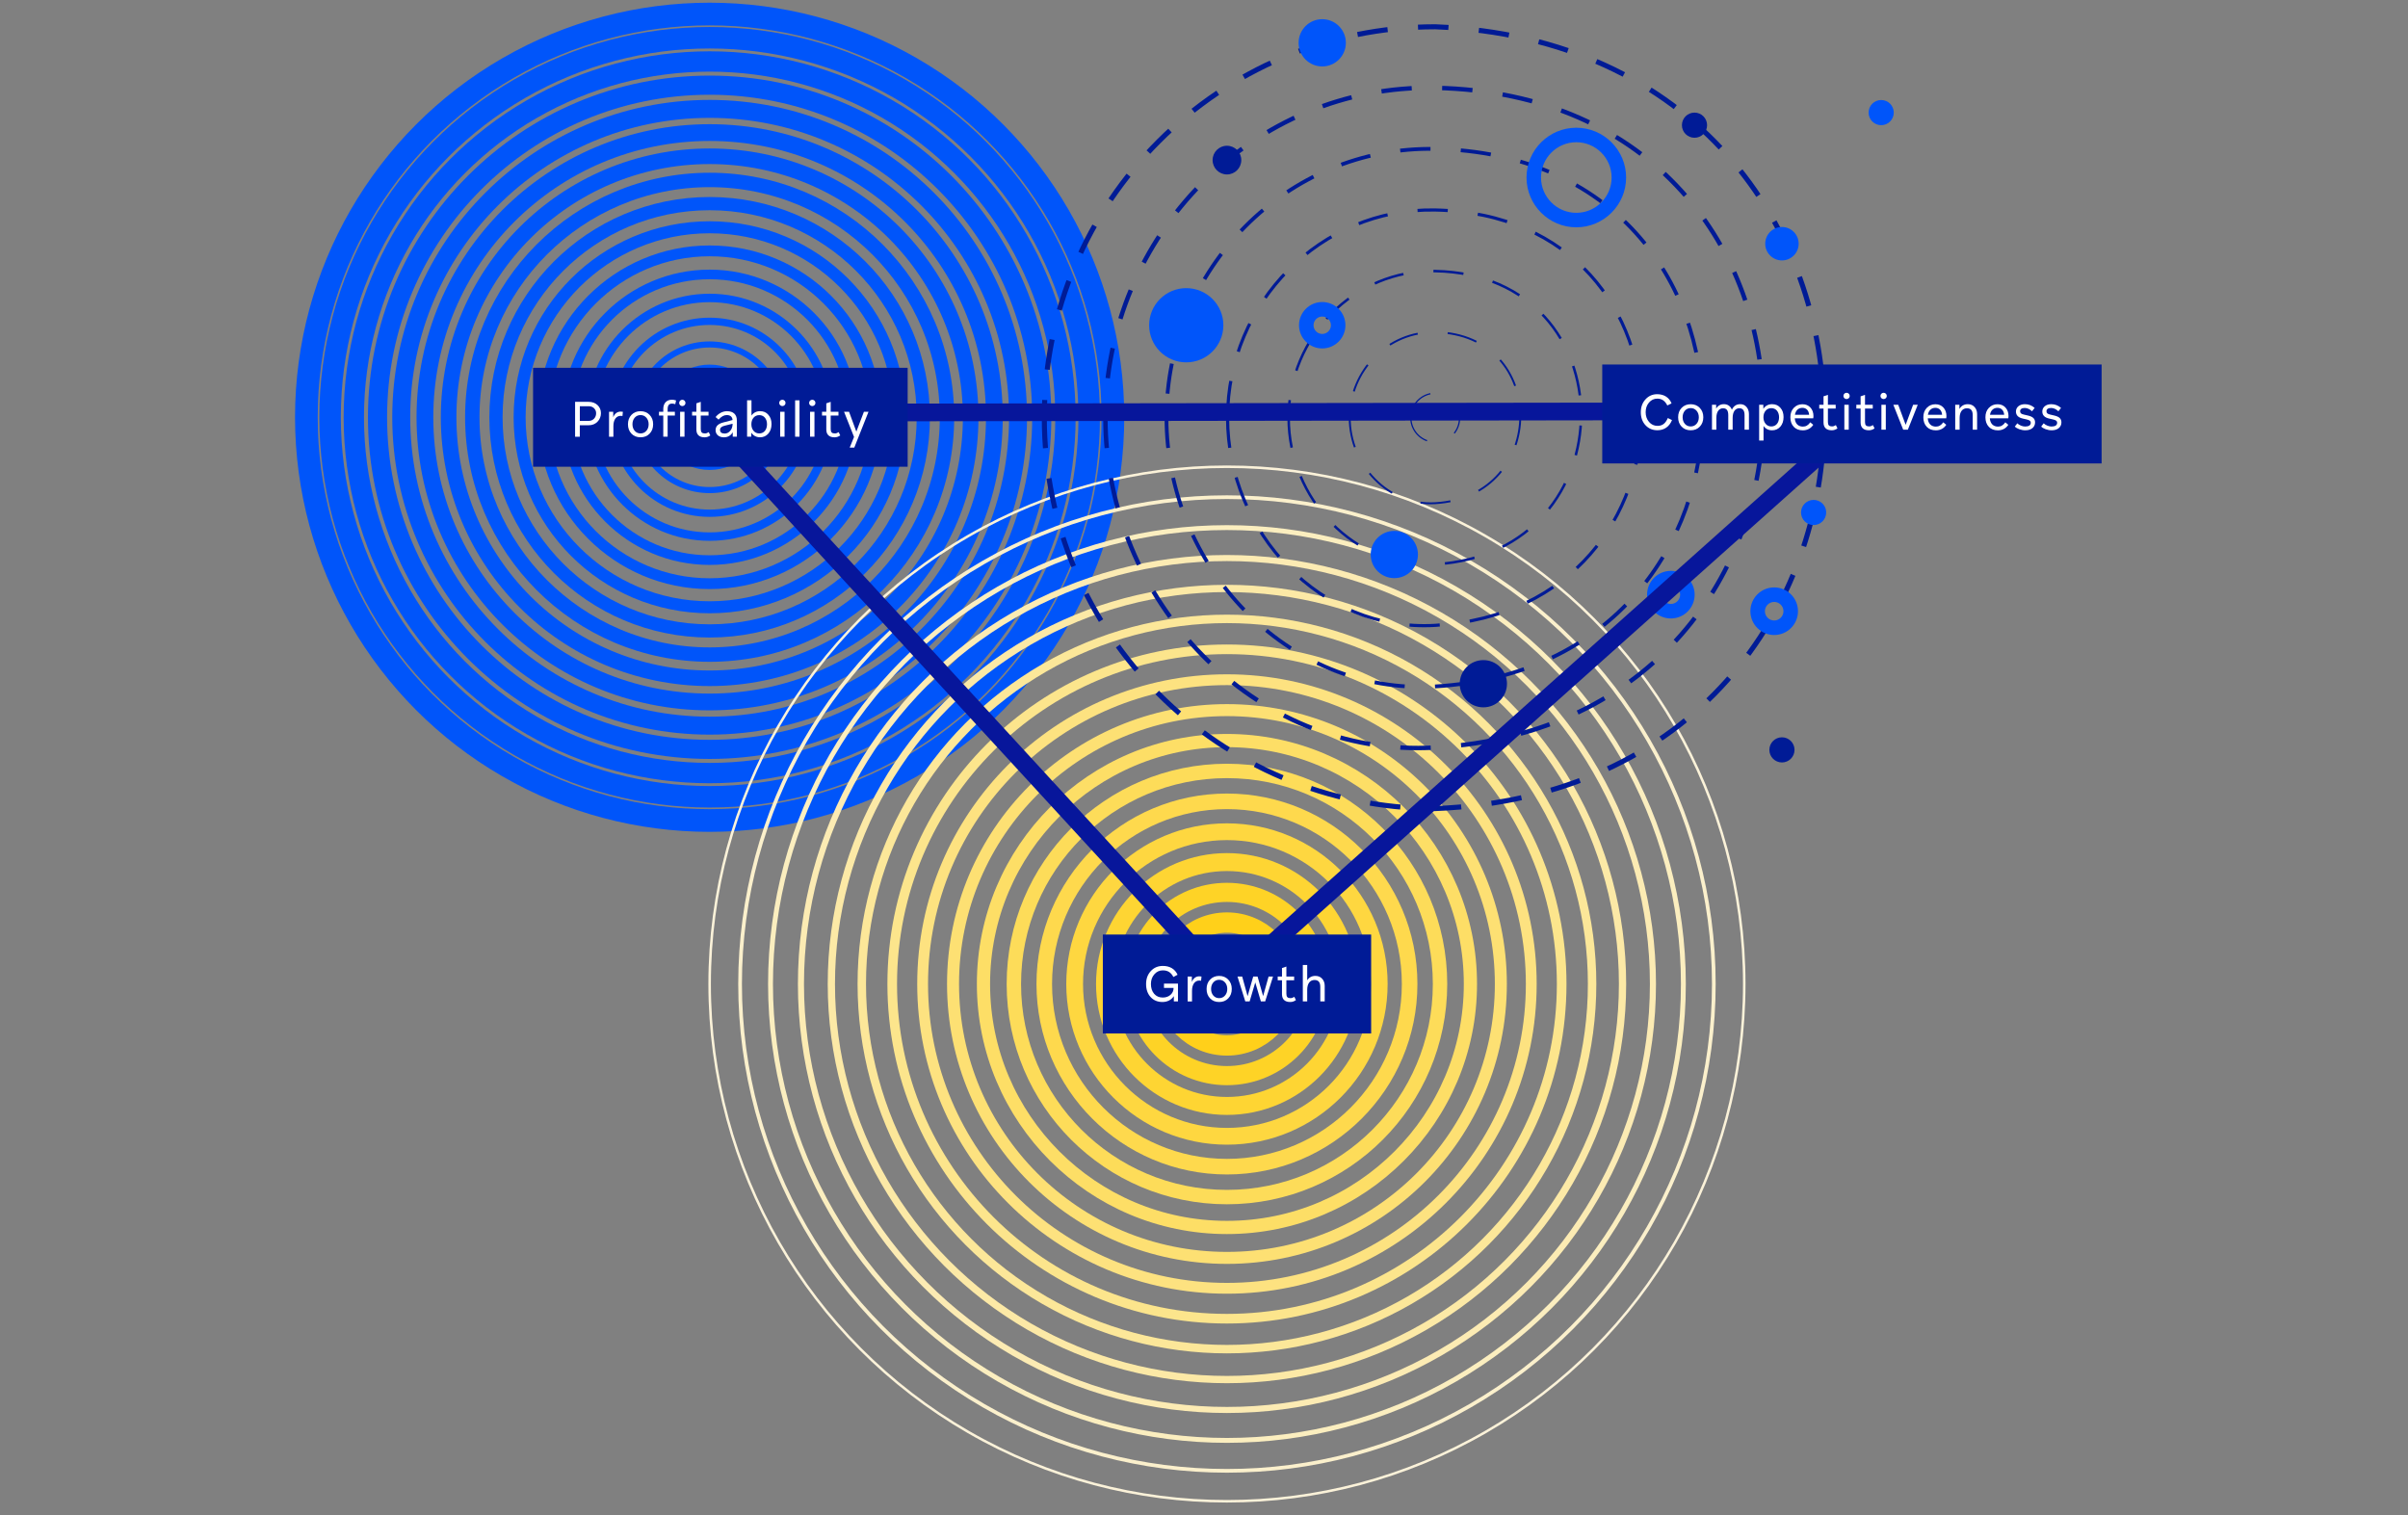 <?xml version="1.0" encoding="UTF-8"?>
<svg xmlns="http://www.w3.org/2000/svg" viewBox="0 0 955 601">
  <rect x="0" y="0" width="955" height="601" fill="#808080" stroke="none"/>
  <g id="uuid-be5ef99e-62f5-40d8-8dcd-c6d1d9312792" data-name="Ebene 2"></g>
  <g id="uuid-0fd552f8-ce22-4f47-9342-91bf873f8af9" data-name="Ebene 3"></g>
  <g id="uuid-d433c80a-7066-4f30-b91e-d737a3d27819" data-name="Ebene 1">
    <g>
      <g>
        <circle cx="281.44" cy="165.5" r="159.93" fill="none" stroke="#0055fa" stroke-miterlimit="10" stroke-width="9"></circle>
        <circle cx="281.44" cy="165.5" r="150.53" fill="none" stroke="#0055fa" stroke-miterlimit="10" stroke-width="8.53"></circle>
        <circle cx="281.44" cy="165.5" r="141.12" fill="none" stroke="#0055fa" stroke-miterlimit="10" stroke-width="8.06"></circle>
        <circle cx="281.44" cy="165.5" r="131.72" fill="none" stroke="#0055fa" stroke-miterlimit="10" stroke-width="7.59"></circle>
        <circle cx="281.44" cy="165.5" r="122.31" fill="none" stroke="#0055fa" stroke-miterlimit="10" stroke-width="7.12"></circle>
        <circle cx="281.44" cy="165.5" r="112.92" fill="none" stroke="#0055fa" stroke-miterlimit="10" stroke-width="6.65"></circle>
        <circle cx="281.44" cy="165.5" r="103.52" fill="none" stroke="#0055fa" stroke-miterlimit="10" stroke-width="6.18"></circle>
        <circle cx="281.44" cy="165.5" r="94.13" fill="none" stroke="#0055fa" stroke-miterlimit="10" stroke-width="5.71"></circle>
        <circle cx="281.44" cy="165.5" r="84.74" fill="none" stroke="#0055fa" stroke-miterlimit="10" stroke-width="5.24"></circle>
        <circle cx="281.44" cy="165.5" r="75.36" fill="none" stroke="#0055fa" stroke-miterlimit="10" stroke-width="4.76"></circle>
        <circle cx="281.44" cy="165.5" r="66" fill="none" stroke="#0055fa" stroke-miterlimit="10" stroke-width="4.29"></circle>
        <circle cx="281.44" cy="165.5" r="56.65" fill="none" stroke="#0055fa" stroke-miterlimit="10" stroke-width="3.82"></circle>
        <circle cx="281.44" cy="165.5" r="47.33" fill="none" stroke="#0055fa" stroke-miterlimit="10" stroke-width="3.35"></circle>
        <circle cx="281.44" cy="165.5" r="38.06" fill="none" stroke="#0055fa" stroke-miterlimit="10" stroke-width="2.88"></circle>
        <circle cx="281.44" cy="165.5" r="28.88" fill="none" stroke="#0055fa" stroke-miterlimit="10" stroke-width="2.41"></circle>
        <circle cx="281.44" cy="165.5" r="19.92" fill="none" stroke="#0055fa" stroke-miterlimit="10" stroke-width="1.94"></circle>
        <circle cx="281.44" cy="165.5" r="11.71" fill="none" stroke="#0055fa" stroke-miterlimit="10" stroke-width="1.47"></circle>
        <circle cx="281.44" cy="165.5" r="7.41" fill="none" stroke="#0055fa" stroke-miterlimit="10"></circle>
      </g>
      <g>
        <circle cx="486.6" cy="390.28" r="205.16" fill="none" stroke="#fbf2d9" stroke-miterlimit="10"></circle>
        <circle cx="486.6" cy="390.28" r="193.09" fill="none" stroke="#fbf0cc" stroke-miterlimit="10" stroke-width="1.47"></circle>
        <circle cx="486.6" cy="390.28" r="181.02" fill="none" stroke="#fbeebf" stroke-miterlimit="10" stroke-width="1.94"></circle>
        <circle cx="486.6" cy="390.28" r="168.95" fill="none" stroke="#fcebb3" stroke-miterlimit="10" stroke-width="2.41"></circle>
        <circle cx="486.6" cy="390.28" r="156.89" fill="none" stroke="#fce9a6" stroke-miterlimit="10" stroke-width="2.88"></circle>
        <circle cx="486.6" cy="390.28" r="144.82" fill="none" stroke="#fce799" stroke-miterlimit="10" stroke-width="3.35"></circle>
        <circle cx="486.6" cy="390.28" r="132.75" fill="none" stroke="#fce58c" stroke-miterlimit="10" stroke-width="3.82"></circle>
        <circle cx="486.6" cy="390.28" r="120.69" fill="none" stroke="#fde280" stroke-miterlimit="10" stroke-width="4.29"></circle>
        <circle cx="486.6" cy="390.28" r="108.63" fill="none" stroke="#fde073" stroke-miterlimit="10" stroke-width="4.76"></circle>
        <circle cx="486.6" cy="390.28" r="96.56" fill="none" stroke="#fdde66" stroke-miterlimit="10" stroke-width="5.24"></circle>
        <circle cx="486.6" cy="390.28" r="84.51" fill="none" stroke="#fddc59" stroke-miterlimit="10" stroke-width="5.71"></circle>
        <circle cx="486.6" cy="390.28" r="72.45" fill="none" stroke="#fed94d" stroke-miterlimit="10" stroke-width="6.18"></circle>
        <circle cx="486.6" cy="390.28" r="60.4" fill="none" stroke="#fed740" stroke-miterlimit="10" stroke-width="6.65"></circle>
        <circle cx="486.6" cy="390.28" r="48.36" fill="none" stroke="#fed533" stroke-miterlimit="10" stroke-width="7.12"></circle>
        <circle cx="486.6" cy="390.28" r="36.34" fill="none" stroke="#fed326" stroke-miterlimit="10" stroke-width="7.59"></circle>
        <circle cx="486.6" cy="390.28" r="24.37" fill="none" stroke="#ffd01a" stroke-miterlimit="10" stroke-width="8.06"></circle>
        <circle cx="486.6" cy="390.28" r="12.58" fill="none" stroke="#ffce0d" stroke-miterlimit="10" stroke-width="8.53"></circle>
        <circle cx="486.6" cy="390.28" r="3.79" fill="none" stroke="#fc0" stroke-miterlimit="10" stroke-width="9"></circle>
      </g>
      <g>
        <path d="M559.52,165.66c0,5.36,4.34,9.7,9.7,9.7,12.86-.51,12.86-18.89,0-19.39-5.36,0-9.7,4.34-9.7,9.7h0Z" fill="none" stroke="#001b96" stroke-dasharray="0 0 11.91 11.91" stroke-miterlimit="10" stroke-width=".5"></path>
        <path d="M535.29,165.66c0,18.73,15.22,35.04,33.92,33.92,44.95-2.68,45.01-66.95,0-67.84-18.73-.37-33.92,15.19-33.92,33.92h0Z" fill="none" stroke="#001b96" stroke-dasharray="0 0 11.94 11.94" stroke-miterlimit="10" stroke-width=".75"></path>
        <path d="M511.07,165.66c0,32.11,26.09,60.06,58.15,58.15,77.05-4.59,77.15-114.77,0-116.29-32.11-.63-58.14,26.03-58.14,58.15h0Z" fill="none" stroke="#001b96" stroke-dasharray="0 0 11.97 11.97" stroke-miterlimit="10" stroke-width="1"></path>
        <path d="M486.85,165.66c0,45.49,36.96,85.08,82.37,82.37,109.15-6.51,109.29-162.58,0-164.74-45.48-.9-82.37,36.88-82.37,82.37h0Z" fill="none" stroke="#001b96" stroke-dasharray="0 0 12 12" stroke-miterlimit="10" stroke-width="1.25"></path>
        <path d="M462.62,165.66c0,58.87,47.83,110.1,106.59,106.59,141.25-8.42,141.44-210.39,0-213.19-58.86-1.16-106.59,47.72-106.59,106.59h0Z" fill="none" stroke="#001b96" stroke-dasharray="0 0 12.03 12.03" stroke-miterlimit="10" stroke-width="1.5"></path>
        <path d="M438.4,165.66c0,72.25,58.7,135.12,130.82,130.82,173.36-10.33,173.58-258.2,0-261.63-72.23-1.43-130.82,58.57-130.82,130.82h0Z" fill="none" stroke="#001b96" stroke-dasharray="0 0 12.06 12.06" stroke-miterlimit="10" stroke-width="1.75"></path>
        <path d="M414.17,165.66c0,85.63,69.41,155.04,155.04,155.04,205.66-8.17,205.6-301.95,0-310.08-85.63,0-155.04,69.41-155.04,155.04h0Z" fill="none" stroke="#001b96" stroke-dasharray="0 0 12.09 12.09" stroke-miterlimit="10" stroke-width="2"></path>
      </g>
      <path d="M625.16,90.16c-10.89,0-19.75-8.86-19.75-19.75s8.86-19.75,19.75-19.75,19.75,8.86,19.75,19.75-8.86,19.75-19.75,19.75Zm0-33.75c-7.72,0-14,6.28-14,14s6.28,14,14,14,14-6.28,14-14-6.28-14-14-14Z" fill="#0055fa"></path>
      <path d="M524.39,138.2c-5.08,0-9.21-4.13-9.21-9.21s4.13-9.2,9.21-9.2,9.2,4.13,9.2,9.2-4.13,9.21-9.2,9.21Zm0-12.65c-1.9,0-3.45,1.55-3.45,3.45s1.55,3.45,3.45,3.45,3.45-1.55,3.45-3.45-1.55-3.45-3.45-3.45Z" fill="#0055fa"></path>
      <path d="M662.65,245.3c-5.2,0-9.44-4.23-9.44-9.44s4.23-9.44,9.44-9.44,9.44,4.23,9.44,9.44-4.23,9.44-9.44,9.44Zm0-13.12c-2.03,0-3.68,1.65-3.68,3.68s1.65,3.68,3.68,3.68,3.68-1.65,3.68-3.68-1.65-3.68-3.68-3.68Z" fill="#0055fa"></path>
      <path d="M703.63,251.86c-5.2,0-9.44-4.23-9.44-9.44s4.23-9.44,9.44-9.44,9.44,4.23,9.44,9.44-4.23,9.44-9.44,9.44Zm0-13.12c-2.03,0-3.68,1.65-3.68,3.68s1.65,3.68,3.68,3.68,3.68-1.65,3.68-3.68-1.65-3.68-3.68-3.68Z" fill="#0055fa"></path>
      <circle cx="706.71" cy="96.66" r="6.63" fill="#0055fa"></circle>
      <circle cx="524.39" cy="16.98" r="9.37" fill="#0055fa"></circle>
      <circle cx="552.98" cy="219.93" r="9.37" fill="#0055fa"></circle>
      <circle cx="470.46" cy="129" r="14.72" fill="#0055fa"></circle>
      <circle cx="486.6" cy="63.5" r="5.69" fill="#001b96"></circle>
      <circle cx="588.29" cy="271.18" r="9.37" fill="#001b96"></circle>
      <circle cx="672.03" cy="49.65" r="4.99" fill="#001b96"></circle>
      <circle cx="706.71" cy="297.42" r="4.99" fill="#001b96"></circle>
      <circle cx="746.07" cy="44.66" r="4.99" fill="#0055fa"></circle>
      <circle cx="719.27" cy="203.26" r="4.99" fill="#0055fa"></circle>
      <path d="M486.35,395.21l-216.04-235.03,479.99-.66-263.96,235.69Zm-200.04-228.02l200.52,218.16,245-218.77-445.52,.61Z" fill="#07169b"></path>
      <rect x="211.41" y="145.88" width="148.56" height="39.24" fill="#001b96"></rect>
      <g>
        <path d="M228.08,173.21v-13.83h5.41c1.4,0,2.57,.43,3.48,1.28,.91,.85,1.36,1.94,1.36,3.22s-.45,2.47-1.38,3.4c-.93,.93-2.08,1.38-3.46,1.38h-3.54v4.55h-1.88Zm7.51-11.3c-.55-.53-1.24-.79-2.09-.79h-3.54v5.81h3.54c.85,0,1.54-.3,2.09-.87,.55-.57,.83-1.3,.83-2.17,0-.79-.28-1.44-.83-1.98Z" fill="#fff"></path>
        <path d="M241.54,173.21v-9.88h1.66v2.15c.57-1.44,1.62-2.23,2.94-2.23,.3,0,.55,.02,.89,.08l-.16,1.66c-.18-.02-.45-.06-.71-.06-1.76,0-2.89,1.54-2.89,4.05v4.23h-1.74Z" fill="#fff"></path>
        <path d="M250.43,164.55c.93-.97,2.13-1.46,3.6-1.46s2.67,.49,3.6,1.46c.93,.97,1.4,2.19,1.4,3.72s-.47,2.77-1.4,3.73c-.93,.97-2.13,1.44-3.6,1.44s-2.67-.47-3.6-1.44c-.93-.97-1.38-2.21-1.38-3.73s.45-2.75,1.38-3.72Zm5.91,1.11c-.61-.69-1.38-1.03-2.31-1.03s-1.7,.34-2.31,1.03c-.59,.69-.89,1.56-.89,2.61s.3,1.92,.89,2.61c.61,.69,1.38,1.03,2.31,1.03s1.7-.34,2.31-1.03c.61-.69,.91-1.56,.91-2.61s-.3-1.92-.91-2.61Z" fill="#fff"></path>
        <path d="M264.79,173.21h-1.74v-8.38h-1.7v-1.5h1.7v-1.13c0-2.21,1.27-3.66,3.42-3.66,.53,0,.97,.06,1.66,.28l-.32,1.48c-.63-.18-.93-.22-1.27-.22-1.21,0-1.76,.67-1.76,2.23v1.01h2.87v1.5h-2.87v8.38Zm5.81-12.15c-.69,0-1.24-.55-1.24-1.25s.55-1.26,1.24-1.26,1.26,.57,1.26,1.26-.55,1.25-1.26,1.25Zm-.87,12.15v-9.88h1.74v9.88h-1.74Z" fill="#fff"></path>
        <path d="M276.18,164.83h-1.7v-1.5h1.7v-3.36l1.74-.59v3.95h3.08v1.5h-3.08v5.36c0,1.24,.49,1.72,1.6,1.72,.55,0,.93-.12,1.56-.51l.63,1.3c-.69,.49-1.4,.75-2.27,.75-2.13,0-3.26-1.07-3.26-3.1v-5.51Z" fill="#fff"></path>
        <path d="M290.6,173.21v-1.78c-.73,1.32-1.94,2.02-3.52,2.02-2,0-3.28-1.17-3.28-2.83,0-1.56,.97-2.55,3.16-3.1l3.56-.93c-.08-1.26-.87-1.96-2.29-1.96-1.09,0-2.07,.51-3.26,1.8l-1.17-1.01c1.05-1.36,2.77-2.33,4.49-2.33,2.55,0,3.95,1.32,3.95,3.68v6.44h-1.64Zm-3.24-1.25c.89,0,1.64-.36,2.25-1.09,.61-.73,.93-1.64,.93-2.75v-.06l-3.18,.79c-1.21,.3-1.8,.85-1.8,1.64,0,.95,.63,1.46,1.8,1.46Z" fill="#fff"></path>
        <path d="M304.71,164.51c.85,.93,1.27,2.15,1.27,3.68s-.42,2.81-1.27,3.79c-.85,.97-1.94,1.46-3.28,1.46-1.48,0-2.69-.65-3.48-1.84v1.6h-1.66v-14.43h1.74v6.05c.79-1.13,1.98-1.74,3.4-1.74s2.45,.47,3.28,1.42Zm-3.58,.14c-.93,0-1.7,.34-2.27,1.01-.57,.65-.87,1.52-.87,2.61s.3,1.92,.87,2.61c.59,.69,1.34,1.03,2.27,1.03,1.84,0,3.06-1.48,3.06-3.64s-1.23-3.62-3.06-3.62Z" fill="#fff"></path>
        <path d="M310.28,161.06c-.69,0-1.25-.55-1.25-1.25s.55-1.26,1.25-1.26,1.26,.57,1.26,1.26-.55,1.25-1.26,1.25Zm-.87,12.15v-9.88h1.74v9.88h-1.74Z" fill="#fff"></path>
        <path d="M315.34,173.21v-14.43h1.74v14.43h-1.74Z" fill="#fff"></path>
        <path d="M322.14,161.06c-.69,0-1.25-.55-1.25-1.25s.55-1.26,1.25-1.26,1.26,.57,1.26,1.26-.55,1.25-1.26,1.25Zm-.87,12.15v-9.88h1.74v9.88h-1.74Z" fill="#fff"></path>
        <path d="M327.71,164.83h-1.7v-1.5h1.7v-3.36l1.74-.59v3.95h3.08v1.5h-3.08v5.36c0,1.24,.49,1.72,1.6,1.72,.55,0,.93-.12,1.56-.51l.63,1.3c-.69,.49-1.4,.75-2.27,.75-2.13,0-3.26-1.07-3.26-3.1v-5.51Z" fill="#fff"></path>
        <path d="M338.7,173.29l-3.95-9.96h1.98l2.89,7.86,3-7.86h1.82l-5.63,14.19h-1.82l1.72-4.23Z" fill="#fff"></path>
      </g>
      <g>
        <rect x="437.38" y="370.66" width="106.41" height="39.24" fill="#001b96"></rect>
        <g>
          <path d="M461.63,391.85v-1.72h5.55v7.05h-1.64v-2.09c-.97,1.5-2.59,2.33-4.51,2.33s-3.52-.65-4.72-1.98c-1.19-1.32-1.78-3.02-1.78-5.14s.63-3.79,1.88-5.16c1.25-1.36,2.85-2.03,4.76-2.03,2.77,0,4.8,1.21,5.85,3.5l-1.66,.89c-.95-1.82-2.23-2.63-4.19-2.63-1.32,0-2.45,.51-3.36,1.56-.91,1.03-1.36,2.31-1.36,3.87s.43,2.87,1.28,3.87c.87,.99,2,1.48,3.4,1.48,1.26,0,2.29-.36,3.1-1.09,.81-.73,1.21-1.62,1.21-2.71v-.02h-3.81Z" fill="#fff"></path>
          <path d="M471.02,397.19v-9.88h1.66v2.15c.57-1.44,1.62-2.23,2.94-2.23,.3,0,.55,.02,.89,.08l-.16,1.66c-.18-.02-.45-.06-.71-.06-1.76,0-2.89,1.54-2.89,4.05v4.23h-1.74Z" fill="#fff"></path>
          <path d="M479.91,388.53c.93-.97,2.13-1.46,3.6-1.46s2.67,.49,3.6,1.46c.93,.97,1.4,2.19,1.4,3.72s-.47,2.77-1.4,3.73c-.93,.97-2.13,1.44-3.6,1.44s-2.67-.47-3.6-1.44c-.93-.97-1.38-2.21-1.38-3.73s.45-2.75,1.38-3.72Zm5.91,1.11c-.61-.69-1.38-1.03-2.31-1.03s-1.7,.34-2.31,1.03c-.59,.69-.89,1.56-.89,2.61s.3,1.92,.89,2.61c.61,.69,1.38,1.03,2.31,1.03s1.7-.34,2.31-1.03,.91-1.56,.91-2.61-.3-1.92-.91-2.61Z" fill="#fff"></path>
          <path d="M493.88,397.19l-3.1-9.88h1.86l2.15,7.79,2.23-7.79h1.72l2.21,7.77,2.17-7.77h1.76l-3.12,9.88h-1.7l-2.23-7.53-2.23,7.53h-1.72Z" fill="#fff"></path>
          <path d="M508.43,388.81h-1.7v-1.5h1.7v-3.36l1.74-.59v3.95h3.08v1.5h-3.08v5.35c0,1.25,.49,1.72,1.6,1.72,.55,0,.93-.12,1.56-.51l.63,1.3c-.69,.49-1.4,.75-2.27,.75-2.13,0-3.26-1.07-3.26-3.1v-5.51Z" fill="#fff"></path>
          <path d="M525.36,397.19h-1.74v-5.77c0-1.88-.77-2.73-2.29-2.73-1.82,0-2.9,1.46-2.9,3.85v4.64h-1.74v-14.43h1.74v6.07c.73-1.17,1.82-1.76,3.24-1.76,1.13,0,2.02,.37,2.69,1.13,.67,.73,1.01,1.68,1.01,2.81v6.19Z" fill="#fff"></path>
        </g>
      </g>
      <rect x="635.44" y="144.57" width="198.05" height="39.24" fill="#001b96"></rect>
      <g>
        <path d="M652.58,168.65c-1.23-1.36-1.84-3.06-1.84-5.14s.61-3.73,1.84-5.1,2.79-2.06,4.66-2.06c2.71,0,4.76,1.32,5.69,3.64l-1.68,.83c-.89-1.82-2.19-2.71-3.95-2.71-1.32,0-2.43,.51-3.32,1.56-.89,1.03-1.32,2.31-1.32,3.83s.45,2.81,1.34,3.85c.89,1.05,2.02,1.56,3.36,1.56,1.92,0,3.14-.91,4.09-3.1l1.66,.81c-1.05,2.61-3.1,4.03-5.79,4.03-1.94,0-3.52-.67-4.74-2.02Z" fill="#fff"></path>
        <path d="M666.92,161.78c.93-.97,2.13-1.46,3.6-1.46s2.67,.49,3.6,1.46c.93,.97,1.4,2.19,1.4,3.71s-.47,2.77-1.4,3.73c-.93,.97-2.13,1.44-3.6,1.44s-2.67-.47-3.6-1.44c-.93-.97-1.38-2.21-1.38-3.73s.45-2.75,1.38-3.71Zm5.91,1.11c-.61-.69-1.38-1.03-2.31-1.03s-1.7,.34-2.31,1.03c-.59,.69-.89,1.56-.89,2.61s.3,1.92,.89,2.61c.61,.69,1.38,1.03,2.31,1.03s1.7-.34,2.31-1.03c.61-.69,.91-1.56,.91-2.61s-.3-1.92-.91-2.61Z" fill="#fff"></path>
        <path d="M687.16,170.43h-1.74v-5.77c0-1.88-.67-2.73-2.07-2.73-1.66,0-2.65,1.48-2.65,3.83v4.66h-1.74v-9.88h1.66v1.52c.69-1.17,1.74-1.76,3.08-1.76,1.48,0,2.63,.81,3.16,2.21,.65-1.44,1.78-2.21,3.3-2.21,1.05,0,1.88,.38,2.51,1.13,.63,.73,.95,1.66,.95,2.79v6.2h-1.74v-5.77c0-1.84-.71-2.73-2.07-2.73-1.66,0-2.65,1.46-2.65,3.83v4.66Z" fill="#fff"></path>
        <path d="M706.09,161.74c.85,.93,1.26,2.15,1.26,3.68s-.41,2.81-1.26,3.79c-.85,.97-1.94,1.46-3.28,1.46-1.44,0-2.61-.59-3.4-1.72v5.79h-1.74v-14.19h1.66v1.62c.77-1.21,1.98-1.86,3.48-1.86,1.36,0,2.45,.47,3.28,1.42Zm-3.58,.14c-.93,0-1.7,.34-2.27,1.01-.57,.65-.87,1.52-.87,2.61s.3,1.92,.87,2.61c.59,.69,1.34,1.03,2.27,1.03,1.84,0,3.06-1.48,3.06-3.64s-1.23-3.62-3.06-3.62Z" fill="#fff"></path>
        <path d="M711.39,169.27c-.89-.93-1.34-2.19-1.34-3.77s.45-2.75,1.34-3.71c.91-.97,2.05-1.46,3.46-1.46,1.28,0,2.33,.43,3.14,1.3,.81,.87,1.22,2.02,1.22,3.42,0,.26-.02,.57-.08,.87h-7.33c.14,2.05,1.34,3.28,3.22,3.28,1.19,0,2.08-.51,2.92-1.7l1.19,.99c-.93,1.42-2.37,2.19-4.13,2.19-1.52,0-2.73-.47-3.62-1.4Zm.47-4.76h5.63c-.14-1.74-1.17-2.75-2.67-2.75-1.58,0-2.67,1.01-2.96,2.75Z" fill="#fff"></path>
        <path d="M723.2,162.05h-1.7v-1.5h1.7v-3.36l1.74-.59v3.95h3.08v1.5h-3.08v5.35c0,1.25,.49,1.72,1.6,1.72,.55,0,.93-.12,1.56-.51l.63,1.3c-.69,.49-1.4,.75-2.27,.75-2.13,0-3.26-1.07-3.26-3.1v-5.51Z" fill="#fff"></path>
        <path d="M732.33,158.28c-.69,0-1.24-.55-1.24-1.24s.55-1.26,1.24-1.26,1.26,.57,1.26,1.26-.55,1.24-1.26,1.24Zm-.87,12.15v-9.88h1.74v9.88h-1.74Z" fill="#fff"></path>
        <path d="M737.91,162.05h-1.7v-1.5h1.7v-3.36l1.74-.59v3.95h3.08v1.5h-3.08v5.35c0,1.25,.49,1.72,1.6,1.72,.55,0,.93-.12,1.56-.51l.63,1.3c-.69,.49-1.4,.75-2.27,.75-2.13,0-3.26-1.07-3.26-3.1v-5.51Z" fill="#fff"></path>
        <path d="M747.03,158.28c-.69,0-1.25-.55-1.25-1.24s.55-1.26,1.25-1.26,1.26,.57,1.26,1.26-.55,1.24-1.26,1.24Zm-.87,12.15v-9.88h1.74v9.88h-1.74Z" fill="#fff"></path>
        <path d="M754.8,170.43l-3.91-9.88h1.94l2.94,7.94,2.96-7.94h1.84l-3.93,9.88h-1.84Z" fill="#fff"></path>
        <path d="M764.13,169.27c-.89-.93-1.34-2.19-1.34-3.77s.45-2.75,1.34-3.71c.91-.97,2.06-1.46,3.46-1.46,1.28,0,2.33,.43,3.14,1.3,.81,.87,1.22,2.02,1.22,3.42,0,.26-.02,.57-.08,.87h-7.33c.14,2.05,1.34,3.28,3.22,3.28,1.19,0,2.08-.51,2.93-1.7l1.19,.99c-.93,1.42-2.37,2.19-4.13,2.19-1.52,0-2.73-.47-3.62-1.4Zm.47-4.76h5.63c-.14-1.74-1.17-2.75-2.67-2.75-1.58,0-2.67,1.01-2.96,2.75Z" fill="#fff"></path>
        <path d="M775.43,170.43v-9.88h1.66v1.66c.73-1.26,1.88-1.9,3.32-1.9,1.13,0,2.02,.38,2.69,1.13,.67,.73,1.01,1.68,1.01,2.81v6.18h-1.74v-5.77c0-1.88-.77-2.73-2.29-2.73-1.82,0-2.9,1.46-2.9,3.85v4.64h-1.74Z" fill="#fff"></path>
        <path d="M788.75,169.27c-.89-.93-1.34-2.19-1.34-3.77s.45-2.75,1.34-3.71c.91-.97,2.05-1.46,3.46-1.46,1.28,0,2.33,.43,3.14,1.3,.81,.87,1.22,2.02,1.22,3.42,0,.26-.02,.57-.08,.87h-7.33c.14,2.05,1.34,3.28,3.22,3.28,1.19,0,2.08-.51,2.92-1.7l1.19,.99c-.93,1.42-2.37,2.19-4.13,2.19-1.52,0-2.73-.47-3.62-1.4Zm.47-4.76h5.63c-.14-1.74-1.17-2.75-2.67-2.75-1.58,0-2.67,1.01-2.96,2.75Z" fill="#fff"></path>
        <path d="M803.31,170.67c-1.72,0-3.4-.63-4.25-1.48l.99-1.3c.71,.71,2,1.28,3.1,1.28,1.48,0,2.25-.53,2.25-1.5,0-.69-.43-1.03-1.68-1.32l-1.42-.32c-1.9-.41-2.79-1.34-2.79-2.83,0-1.66,1.4-2.89,3.54-2.89,1.44,0,2.71,.45,3.89,1.48l-1.05,1.34c-.89-.87-1.9-1.32-2.9-1.32-1.17,0-1.82,.49-1.82,1.28,0,.73,.36,1.09,1.46,1.34l1.64,.38c1.98,.45,2.83,1.28,2.83,2.73,0,1.84-1.48,3.12-3.79,3.12Z" fill="#fff"></path>
        <path d="M813.77,170.67c-1.72,0-3.4-.63-4.25-1.48l.99-1.3c.71,.71,2,1.28,3.1,1.28,1.48,0,2.25-.53,2.25-1.5,0-.69-.43-1.03-1.68-1.32l-1.42-.32c-1.9-.41-2.79-1.34-2.79-2.83,0-1.66,1.4-2.89,3.54-2.89,1.44,0,2.71,.45,3.89,1.48l-1.05,1.34c-.89-.87-1.9-1.32-2.91-1.32-1.17,0-1.82,.49-1.82,1.28,0,.73,.36,1.09,1.46,1.34l1.64,.38c1.98,.45,2.83,1.28,2.83,2.73,0,1.84-1.48,3.12-3.79,3.12Z" fill="#fff"></path>
      </g>
    </g>
  </g>
</svg>

